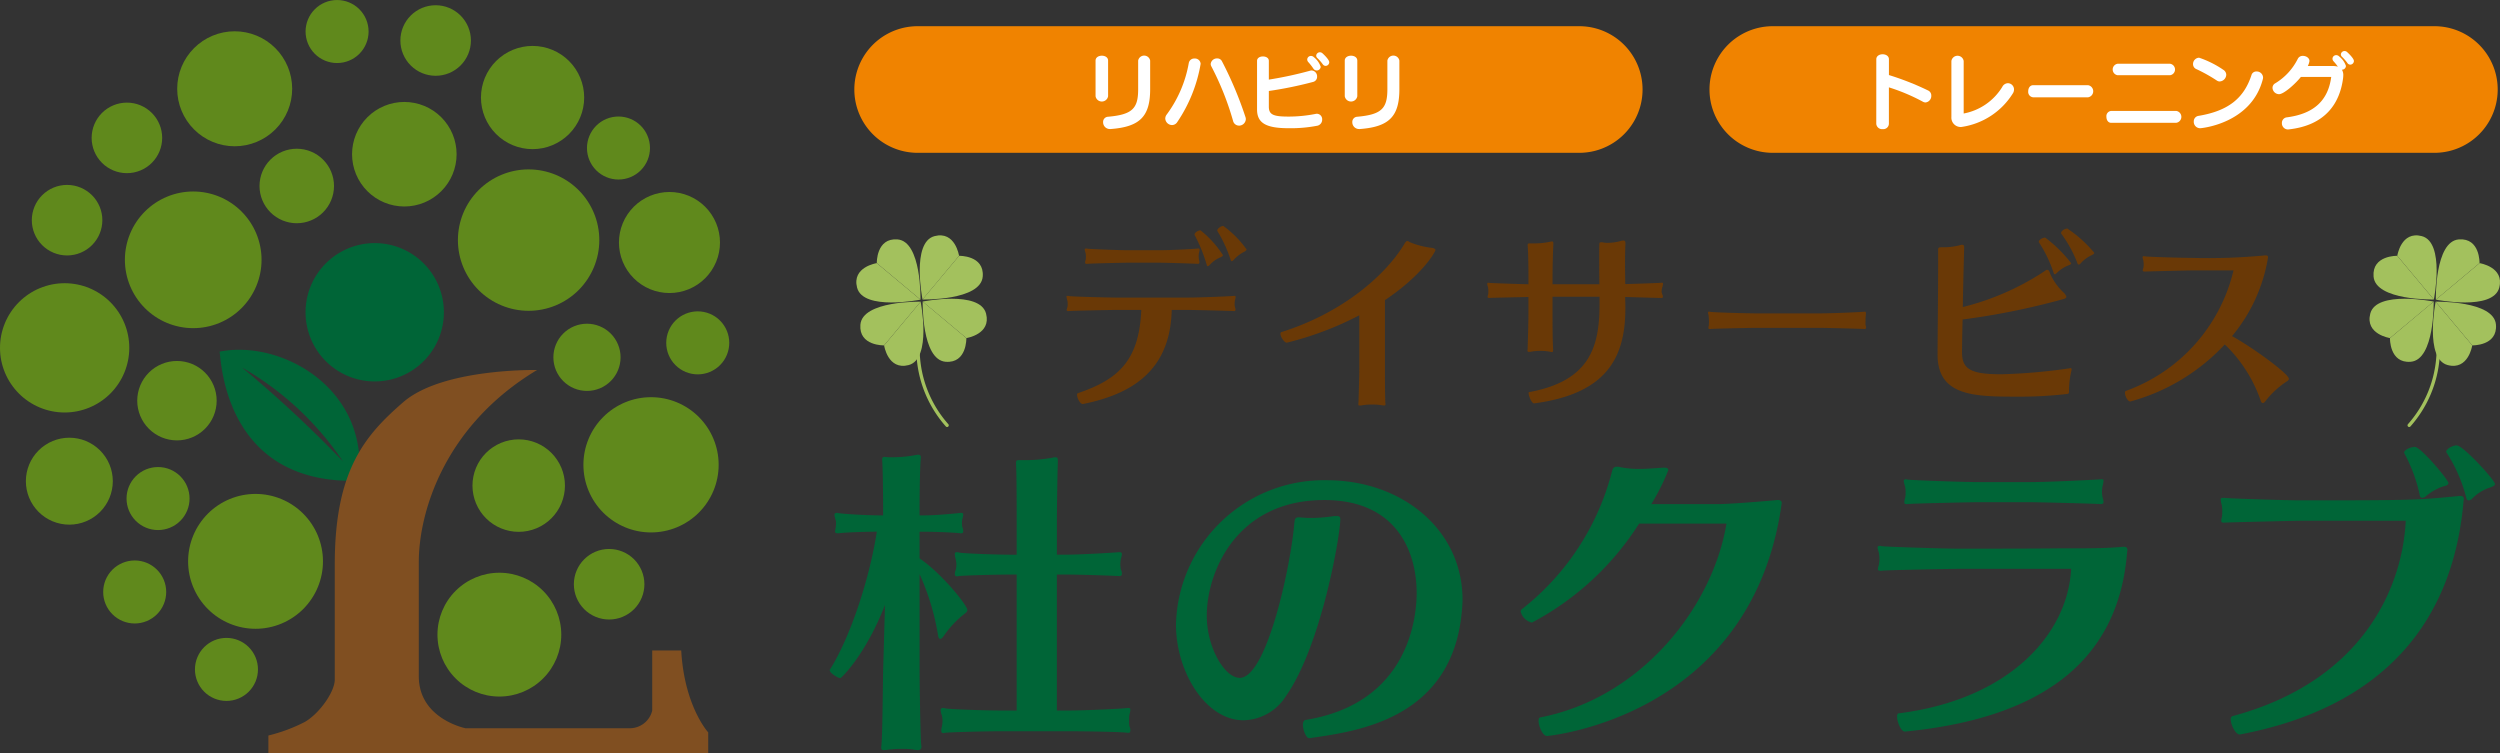 <svg xmlns="http://www.w3.org/2000/svg" xmlns:xlink="http://www.w3.org/1999/xlink" width="250" height="75.313" viewBox="0 0 250 75.313">
  <rect x="0" y="0" width="250" height="75.313" fill="#333333" stroke="none"/>
  <defs>
    <clipPath id="clip-path">
      <path id="パス_9" data-name="パス 9" d="M823.644,1406.954a3.725,3.725,0,1,0,3.726-3.725,3.726,3.726,0,0,0-3.726,3.725" transform="translate(-823.644 -1403.229)" fill="none"/>
    </clipPath>
    <linearGradient id="linear-gradient" x1="-5.621" y1="13.672" x2="-5.615" y2="13.672" gradientUnits="objectBoundingBox">
      <stop offset="0" stop-color="#a3c15e"/>
      <stop offset="0.011" stop-color="#a3c15e"/>
      <stop offset="0.5" stop-color="#7cae2a"/>
      <stop offset="0.739" stop-color="#709e24"/>
      <stop offset="1" stop-color="#60891c"/>
    </linearGradient>
    <clipPath id="clip-path-2">
      <path id="パス_10" data-name="パス 10" d="M1206.057,1450.1a7.07,7.07,0,1,0,7.07-7.07,7.071,7.071,0,0,0-7.07,7.07" transform="translate(-1206.057 -1443.028)" fill="none"/>
    </clipPath>
    <linearGradient id="linear-gradient-2" x1="-4.335" y1="7.065" x2="-4.331" y2="7.065" xlink:href="#linear-gradient"/>
    <clipPath id="clip-path-3">
      <path id="パス_11" data-name="パス 11" d="M1447.967,1888.909a6.762,6.762,0,1,0,6.762-6.762,6.762,6.762,0,0,0-6.762,6.762" transform="translate(-1447.967 -1882.147)" fill="none"/>
    </clipPath>
    <linearGradient id="linear-gradient-3" x1="-5.443" y1="5.733" x2="-5.44" y2="5.733" xlink:href="#linear-gradient"/>
    <clipPath id="clip-path-4">
      <path id="パス_12" data-name="パス 12" d="M567.338,2019.933a3.151,3.151,0,1,0,3.151-3.151,3.151,3.151,0,0,0-3.151,3.151" transform="translate(-567.338 -2016.783)" fill="none"/>
    </clipPath>
    <linearGradient id="linear-gradient-4" x1="-4.577" y1="11.206" x2="-4.569" y2="11.206" xlink:href="#linear-gradient"/>
    <clipPath id="clip-path-5">
      <path id="パス_13" data-name="パス 13" d="M373.292,1964.6a4.347,4.347,0,1,0,4.347-4.346,4.347,4.347,0,0,0-4.347,4.346" transform="translate(-373.292 -1960.255)" fill="none"/>
    </clipPath>
    <linearGradient id="linear-gradient-5" x1="-2.179" y1="8.456" x2="-2.173" y2="8.456" xlink:href="#linear-gradient"/>
    <clipPath id="clip-path-6">
      <path id="パス_14" data-name="パス 14" d="M1454.832,1344.286a3.151,3.151,0,1,0,3.151-3.151,3.151,3.151,0,0,0-3.151,3.151" transform="translate(-1454.832 -1341.136)" fill="none"/>
    </clipPath>
    <linearGradient id="linear-gradient-6" x1="-11.75" y1="16.667" x2="-11.742" y2="16.667" xlink:href="#linear-gradient"/>
    <clipPath id="clip-path-7">
      <path id="パス_15" data-name="パス 15" d="M664.992,1182.613a5.749,5.749,0,1,0,5.749-5.749,5.749,5.749,0,0,0-5.749,5.749" transform="translate(-664.992 -1176.864)" fill="none"/>
    </clipPath>
    <linearGradient id="linear-gradient-7" x1="-2.937" y1="9.866" x2="-2.932" y2="9.866" xlink:href="#linear-gradient"/>
    <clipPath id="clip-path-8">
      <path id="パス_16" data-name="パス 16" d="M1607.609,1719.854a3.151,3.151,0,1,0,3.151-3.151,3.151,3.151,0,0,0-3.151,3.151" transform="translate(-1607.609 -1716.704)" fill="none"/>
    </clipPath>
    <linearGradient id="linear-gradient-8" x1="-12.984" y1="13.631" x2="-12.976" y2="13.631" xlink:href="#linear-gradient"/>
    <clipPath id="clip-path-9">
      <path id="パス_17" data-name="パス 17" d="M1516.474,1491.666a5.052,5.052,0,1,0,5.052-5.052,5.052,5.052,0,0,0-5.052,5.052" transform="translate(-1516.474 -1486.614)" fill="none"/>
    </clipPath>
    <linearGradient id="linear-gradient-9" x1="-7.634" y1="9.664" x2="-7.629" y2="9.664" xlink:href="#linear-gradient"/>
    <clipPath id="clip-path-10">
      <path id="パス_18" data-name="パス 18" d="M912.429,1119.7a3.151,3.151,0,1,0,3.151-3.151,3.151,3.151,0,0,0-3.151,3.151" transform="translate(-912.429 -1116.547)" fill="none"/>
    </clipPath>
    <linearGradient id="linear-gradient-10" x1="-7.366" y1="18.482" x2="-7.358" y2="18.482" xlink:href="#linear-gradient"/>
    <clipPath id="clip-path-11">
      <path id="パス_19" data-name="パス 19" d="M699.207,2349.241a3.151,3.151,0,1,0,3.151-3.15,3.151,3.151,0,0,0-3.151,3.15" transform="translate(-699.207 -2346.09)" fill="none"/>
    </clipPath>
    <linearGradient id="linear-gradient-11" x1="-5.643" y1="8.545" x2="-5.635" y2="8.545" xlink:href="#linear-gradient"/>
    <clipPath id="clip-path-12">
      <path id="パス_20" data-name="パス 20" d="M522.326,2199.98a3.151,3.151,0,1,0,3.151-3.15,3.151,3.151,0,0,0-3.151,3.15" transform="translate(-522.326 -2196.83)" fill="none"/>
    </clipPath>
    <linearGradient id="linear-gradient-12" x1="-4.213" y1="9.751" x2="-4.205" y2="9.751" xlink:href="#linear-gradient"/>
    <clipPath id="clip-path-13">
      <path id="パス_21" data-name="パス 21" d="M323.432,1668.923a6.464,6.464,0,1,0,6.464-6.464,6.464,6.464,0,0,0-6.464,6.464" transform="translate(-323.432 -1662.46)" fill="none"/>
    </clipPath>
    <linearGradient id="linear-gradient-13" x1="-1.266" y1="6.863" x2="-1.262" y2="6.863" xlink:href="#linear-gradient"/>
    <clipPath id="clip-path-14">
      <path id="パス_22" data-name="パス 22" d="M1234.118,1968a4.624,4.624,0,1,0,4.624-4.624,4.624,4.624,0,0,0-4.624,4.624" transform="translate(-1234.118 -1963.374)" fill="none"/>
    </clipPath>
    <linearGradient id="linear-gradient-14" x1="-6.787" y1="7.932" x2="-6.782" y2="7.932" xlink:href="#linear-gradient"/>
    <clipPath id="clip-path-15">
      <path id="パス_23" data-name="パス 23" d="M1250.493,1210.218a5.161,5.161,0,1,0,5.161-5.161,5.161,5.161,0,0,0-5.161,5.161" transform="translate(-1250.493 -1205.057)" fill="none"/>
    </clipPath>
    <linearGradient id="linear-gradient-15" x1="-6.161" y1="10.849" x2="-6.156" y2="10.849" xlink:href="#linear-gradient"/>
    <clipPath id="clip-path-16">
      <path id="パス_24" data-name="パス 24" d="M500.066,1317.871a3.527,3.527,0,1,0,3.527-3.527,3.527,3.527,0,0,0-3.527,3.527" transform="translate(-500.066 -1314.344)" fill="none"/>
    </clipPath>
    <linearGradient id="linear-gradient-16" x1="-3.602" y1="15.082" x2="-3.595" y2="15.082" xlink:href="#linear-gradient"/>
    <clipPath id="clip-path-17">
      <path id="パス_25" data-name="パス 25" d="M384.737,1476.5a3.527,3.527,0,1,0,3.527-3.527,3.527,3.527,0,0,0-3.527,3.527" transform="translate(-384.737 -1472.973)" fill="none"/>
    </clipPath>
    <linearGradient id="linear-gradient-17" x1="-2.769" y1="13.937" x2="-2.762" y2="13.937" xlink:href="#linear-gradient"/>
    <clipPath id="clip-path-18">
      <path id="パス_26" data-name="パス 26" d="M1429.553,2178.2a3.527,3.527,0,1,0,3.527-3.527,3.527,3.527,0,0,0-3.527,3.527" transform="translate(-1429.553 -2174.672)" fill="none"/>
    </clipPath>
    <linearGradient id="linear-gradient-18" x1="-10.312" y1="8.871" x2="-10.305" y2="8.871" xlink:href="#linear-gradient"/>
    <clipPath id="clip-path-19">
      <path id="パス_27" data-name="パス 27" d="M587.958,1816.315a3.971,3.971,0,1,0,3.972-3.972,3.971,3.971,0,0,0-3.972,3.972" transform="translate(-587.958 -1812.344)" fill="none"/>
    </clipPath>
    <linearGradient id="linear-gradient-19" x1="-3.761" y1="10.202" x2="-3.755" y2="10.202" xlink:href="#linear-gradient"/>
    <clipPath id="clip-path-20">
      <path id="パス_28" data-name="パス 28" d="M1095.176,1130.173a3.527,3.527,0,1,0,3.527-3.527,3.527,3.527,0,0,0-3.527,3.527" transform="translate(-1095.176 -1126.646)" fill="none"/>
    </clipPath>
    <linearGradient id="linear-gradient-20" x1="-7.898" y1="16.437" x2="-7.891" y2="16.437" xlink:href="#linear-gradient"/>
    <clipPath id="clip-path-21">
      <path id="パス_29" data-name="パス 29" d="M1166.638,2226.688a6.191,6.191,0,1,0,6.191-6.191,6.191,6.191,0,0,0-6.191,6.191" transform="translate(-1166.638 -2220.497)" fill="none"/>
    </clipPath>
    <linearGradient id="linear-gradient-21" x1="-4.789" y1="4.869" x2="-4.785" y2="4.869" xlink:href="#linear-gradient"/>
    <clipPath id="clip-path-22">
      <path id="パス_30" data-name="パス 30" d="M686.011,2075.325a6.743,6.743,0,1,0,6.743-6.743,6.743,6.743,0,0,0-6.743,6.743" transform="translate(-686.011 -2068.582)" fill="none"/>
    </clipPath>
    <linearGradient id="linear-gradient-22" x1="-2.582" y1="5.045" x2="-2.578" y2="5.045" xlink:href="#linear-gradient"/>
    <clipPath id="clip-path-23">
      <path id="パス_31" data-name="パス 31" d="M564.165,1492.47a6.833,6.833,0,1,0,6.833-6.833,6.833,6.833,0,0,0-6.833,6.833" transform="translate(-564.165 -1485.637)" fill="none"/>
    </clipPath>
    <linearGradient id="linear-gradient-23" x1="-2.094" y1="7.151" x2="-2.09" y2="7.151" xlink:href="#linear-gradient"/>
    <clipPath id="clip-path-24">
      <path id="パス_32" data-name="パス 32" d="M1002.041,1318.289a5.227,5.227,0,1,0,5.227-5.227,5.227,5.227,0,0,0-5.227,5.227" transform="translate(-1002.041 -1313.062)" fill="none"/>
    </clipPath>
    <linearGradient id="linear-gradient-24" x1="-4.873" y1="10.186" x2="-4.868" y2="10.186" xlink:href="#linear-gradient"/>
    <clipPath id="clip-path-25">
      <path id="パス_33" data-name="パス 33" d="M1390.071,1743.884a3.36,3.36,0,1,0,3.359-3.36,3.359,3.359,0,0,0-3.359,3.36" transform="translate(-1390.071 -1740.524)" fill="none"/>
    </clipPath>
    <linearGradient id="linear-gradient-25" x1="-10.527" y1="12.603" x2="-10.519" y2="12.603" xlink:href="#linear-gradient"/>
  </defs>
  <g id="グループ_153" data-name="グループ 153" transform="translate(-323.432 -1116.547)">
    <path id="パス_7" data-name="パス 7" d="M746.712,1790.948c.179,1.167.6,13.3,13.891,12.914,1.158-9.175-7.691-14.151-13.891-12.914m2.247,1.591a30.221,30.221,0,0,1,10.092,9.386,122.814,122.814,0,0,0-10.092-9.386" transform="translate(-401.32 -639.236)" fill="#006537"/>
    <path id="パス_8" data-name="パス 8" d="M926.228,1592.051a6.916,6.916,0,1,1-6.916-6.916,6.916,6.916,0,0,1,6.916,6.916" transform="translate(-558.408 -444.277)" fill="#006537"/>
    <g id="グループ_103" data-name="グループ 103" transform="translate(349.383 1131.42)">
      <g id="グループ_102" data-name="グループ 102" transform="translate(0 0)" clip-path="url(#clip-path)">
        <rect id="長方形_2181" data-name="長方形 2181" width="7.591" height="7.591" transform="translate(-0.141 7.448) rotate(-88.915)" fill="url(#linear-gradient)"/>
      </g>
    </g>
    <g id="グループ_105" data-name="グループ 105" transform="translate(369.223 1133.485)">
      <g id="グループ_104" data-name="グループ 104" transform="translate(0 0)" clip-path="url(#clip-path-2)">
        <rect id="長方形_2182" data-name="長方形 2182" width="14.407" height="14.407" transform="translate(-0.268 14.136) rotate(-88.915)" fill="url(#linear-gradient-2)"/>
      </g>
    </g>
    <g id="グループ_107" data-name="グループ 107" transform="translate(381.773 1156.266)">
      <g id="グループ_106" data-name="グループ 106" transform="translate(0 0)" clip-path="url(#clip-path-3)">
        <rect id="長方形_2183" data-name="長方形 2183" width="13.779" height="13.779" transform="translate(-0.256 13.52) rotate(-88.915)" fill="url(#linear-gradient-3)"/>
      </g>
    </g>
    <g id="グループ_109" data-name="グループ 109" transform="translate(336.086 1163.252)">
      <g id="グループ_108" data-name="グループ 108" transform="translate(0 0)" clip-path="url(#clip-path-4)">
        <rect id="長方形_2184" data-name="長方形 2184" width="6.419" height="6.419" transform="translate(-0.119 6.299) rotate(-88.915)" fill="url(#linear-gradient-4)"/>
      </g>
    </g>
    <g id="グループ_111" data-name="グループ 111" transform="translate(326.019 1160.319)">
      <g id="グループ_110" data-name="グループ 110" transform="translate(0)" clip-path="url(#clip-path-5)">
        <rect id="長方形_2185" data-name="長方形 2185" width="8.856" height="8.856" transform="translate(-0.165 8.69) rotate(-88.915)" fill="url(#linear-gradient-5)"/>
      </g>
    </g>
    <g id="グループ_113" data-name="グループ 113" transform="translate(382.129 1128.199)">
      <g id="グループ_112" data-name="グループ 112" transform="translate(0 0)" clip-path="url(#clip-path-6)">
        <rect id="長方形_2186" data-name="長方形 2186" width="6.419" height="6.419" transform="translate(-0.119 6.299) rotate(-88.915)" fill="url(#linear-gradient-6)"/>
      </g>
    </g>
    <g id="グループ_115" data-name="グループ 115" transform="translate(341.152 1119.676)">
      <g id="グループ_114" data-name="グループ 114" transform="translate(0 0)" clip-path="url(#clip-path-7)">
        <rect id="長方形_2187" data-name="長方形 2187" width="11.713" height="11.713" transform="translate(-0.218 11.494) rotate(-88.915)" fill="url(#linear-gradient-7)"/>
      </g>
    </g>
    <g id="グループ_117" data-name="グループ 117" transform="translate(390.056 1147.683)">
      <g id="グループ_116" data-name="グループ 116" transform="translate(0 0)" clip-path="url(#clip-path-8)">
        <rect id="長方形_2188" data-name="長方形 2188" width="6.419" height="6.419" transform="translate(-0.119 6.299) rotate(-88.915)" fill="url(#linear-gradient-8)"/>
      </g>
    </g>
    <g id="グループ_119" data-name="グループ 119" transform="translate(385.327 1135.746)">
      <g id="グループ_118" data-name="グループ 118" transform="translate(0 0)" clip-path="url(#clip-path-9)">
        <rect id="長方形_2189" data-name="長方形 2189" width="10.294" height="10.294" transform="translate(-0.191 10.101) rotate(-88.915)" fill="url(#linear-gradient-9)"/>
      </g>
    </g>
    <g id="グループ_121" data-name="グループ 121" transform="translate(353.989 1116.547)">
      <g id="グループ_120" data-name="グループ 120" transform="translate(0 0)" clip-path="url(#clip-path-10)">
        <rect id="長方形_2190" data-name="長方形 2190" width="6.419" height="6.419" transform="translate(-0.119 6.299) rotate(-88.915)" fill="url(#linear-gradient-10)"/>
      </g>
    </g>
    <g id="グループ_123" data-name="グループ 123" transform="translate(342.927 1180.336)">
      <g id="グループ_122" data-name="グループ 122" transform="translate(0 0)" clip-path="url(#clip-path-11)">
        <rect id="長方形_2191" data-name="長方形 2191" width="6.419" height="6.419" transform="translate(-0.119 6.299) rotate(-88.915)" fill="url(#linear-gradient-11)"/>
      </g>
    </g>
    <g id="グループ_125" data-name="グループ 125" transform="translate(333.751 1172.593)">
      <g id="グループ_124" data-name="グループ 124" transform="translate(0 0)" clip-path="url(#clip-path-12)">
        <rect id="長方形_2192" data-name="長方形 2192" width="6.419" height="6.419" transform="translate(-0.119 6.299) rotate(-88.915)" fill="url(#linear-gradient-12)"/>
      </g>
    </g>
    <g id="グループ_127" data-name="グループ 127" transform="translate(323.432 1144.869)">
      <g id="グループ_126" data-name="グループ 126" transform="translate(0 0)" clip-path="url(#clip-path-13)">
        <rect id="長方形_2193" data-name="長方形 2193" width="13.17" height="13.17" transform="translate(-0.245 12.923) rotate(-88.915)" fill="url(#linear-gradient-13)"/>
      </g>
    </g>
    <g id="グループ_129" data-name="グループ 129" transform="translate(370.679 1160.481)">
      <g id="グループ_128" data-name="グループ 128" transform="translate(0 0)" clip-path="url(#clip-path-14)">
        <rect id="長方形_2194" data-name="長方形 2194" width="9.422" height="9.422" transform="translate(-0.175 9.245) rotate(-88.915)" fill="url(#linear-gradient-14)"/>
      </g>
    </g>
    <g id="グループ_131" data-name="グループ 131" transform="translate(371.528 1121.139)">
      <g id="グループ_130" data-name="グループ 130" transform="translate(0 0)" clip-path="url(#clip-path-15)">
        <rect id="長方形_2195" data-name="長方形 2195" width="10.516" height="10.516" transform="translate(-0.195 10.319) rotate(-88.915)" fill="url(#linear-gradient-15)"/>
      </g>
    </g>
    <g id="グループ_133" data-name="グループ 133" transform="translate(332.596 1126.809)">
      <g id="グループ_132" data-name="グループ 132" transform="translate(0 0)" clip-path="url(#clip-path-16)">
        <rect id="長方形_2196" data-name="長方形 2196" width="7.186" height="7.186" transform="translate(-0.134 7.052) rotate(-88.915)" fill="url(#linear-gradient-16)"/>
      </g>
    </g>
    <g id="グループ_135" data-name="グループ 135" transform="translate(326.613 1135.038)">
      <g id="グループ_134" data-name="グループ 134" transform="translate(0 0)" clip-path="url(#clip-path-17)">
        <rect id="長方形_2197" data-name="長方形 2197" width="7.186" height="7.186" transform="translate(-0.134 7.052) rotate(-88.915)" fill="url(#linear-gradient-17)"/>
      </g>
    </g>
    <g id="グループ_137" data-name="グループ 137" transform="translate(380.818 1171.443)">
      <g id="グループ_136" data-name="グループ 136" transform="translate(0 0)" clip-path="url(#clip-path-18)">
        <rect id="長方形_2198" data-name="長方形 2198" width="7.186" height="7.186" transform="translate(-0.134 7.052) rotate(-88.915)" fill="url(#linear-gradient-18)"/>
      </g>
    </g>
    <g id="グループ_139" data-name="グループ 139" transform="translate(337.156 1152.645)">
      <g id="グループ_138" data-name="グループ 138" transform="translate(0 0)" clip-path="url(#clip-path-19)">
        <rect id="長方形_2199" data-name="長方形 2199" width="8.092" height="8.092" transform="translate(-0.15 7.94) rotate(-88.915)" fill="url(#linear-gradient-19)"/>
      </g>
    </g>
    <g id="グループ_141" data-name="グループ 141" transform="translate(363.47 1117.071)">
      <g id="グループ_140" data-name="グループ 140" transform="translate(0)" clip-path="url(#clip-path-20)">
        <rect id="長方形_2200" data-name="長方形 2200" width="7.186" height="7.186" transform="translate(-0.134 7.052) rotate(-88.915)" fill="url(#linear-gradient-20)"/>
      </g>
    </g>
    <g id="グループ_143" data-name="グループ 143" transform="translate(367.178 1173.82)">
      <g id="グループ_142" data-name="グループ 142" transform="translate(0 0)" clip-path="url(#clip-path-21)">
        <rect id="長方形_2201" data-name="長方形 2201" width="12.615" height="12.615" transform="translate(-0.234 12.378) rotate(-88.915)" fill="url(#linear-gradient-21)"/>
      </g>
    </g>
    <g id="グループ_145" data-name="グループ 145" transform="translate(342.243 1165.939)">
      <g id="グループ_144" data-name="グループ 144" transform="translate(0 0)" clip-path="url(#clip-path-22)">
        <rect id="長方形_2202" data-name="長方形 2202" width="13.739" height="13.739" transform="translate(-0.255 13.482) rotate(-88.915)" fill="url(#linear-gradient-22)"/>
      </g>
    </g>
    <g id="グループ_147" data-name="グループ 147" transform="translate(335.921 1135.696)">
      <g id="グループ_146" data-name="グループ 146" transform="translate(0 0)" clip-path="url(#clip-path-23)">
        <rect id="長方形_2203" data-name="長方形 2203" width="13.922" height="13.922" transform="translate(-0.259 13.661) rotate(-88.915)" fill="url(#linear-gradient-23)"/>
      </g>
    </g>
    <g id="グループ_149" data-name="グループ 149" transform="translate(358.638 1126.742)">
      <g id="グループ_148" data-name="グループ 148" transform="translate(0 0)" clip-path="url(#clip-path-24)">
        <rect id="長方形_2204" data-name="長方形 2204" width="10.65" height="10.65" transform="translate(-0.198 10.45) rotate(-88.915)" fill="url(#linear-gradient-24)"/>
      </g>
    </g>
    <g id="グループ_151" data-name="グループ 151" transform="translate(378.77 1148.919)">
      <g id="グループ_150" data-name="グループ 150" transform="translate(0 0)" clip-path="url(#clip-path-25)">
        <rect id="長方形_2205" data-name="長方形 2205" width="6.846" height="6.846" transform="matrix(0.019, -1, 1, 0.019, -0.127, 6.717)" fill="url(#linear-gradient-25)"/>
      </g>
    </g>
    <path id="パス_34" data-name="パス 34" d="M867.614,1829.717s-9.44-.208-13.382,3.216c-3.766,3.271-6.846,6.743-6.846,16.183v11.548c0,1.245-1.556,3.423-3.008,4.253a16.56,16.56,0,0,1-3.631,1.349v1.763H884.73v-2.075s-2.386-2.593-2.7-8.195h-2.9v6.016a2.309,2.309,0,0,1-2.178,1.764H860.456s-4.668-.934-4.668-5.187v-11.444c0-4.876,2.49-13.589,11.826-19.191" transform="translate(-490.476 -676.168)" fill="#804f21"/>
    <path id="パス_35" data-name="パス 35" d="M1936.5,2008.632c0,.125-.094.251-.314.408a9.817,9.817,0,0,0-2.073,2.231c-.126.157-.22.251-.314.251-.125,0-.188-.126-.22-.314a24.344,24.344,0,0,0-1.854-6.158v9.74c0,1.665.094,6.661.157,7.258,0,.094.031.157.031.22,0,.251-.094.377-.377.377a3.237,3.237,0,0,1-.471-.063,8.3,8.3,0,0,0-1.037-.063,12.015,12.015,0,0,0-1.288.063c-.282.032-.44.063-.6.063-.188,0-.251-.063-.251-.283,0-.094.031-.22.031-.377.094-.911.126-5.593.157-7.2l.189-6.661c-1.917,4.964-4.368,7.321-4.461,7.321-.283,0-1.068-.534-1.068-.785v-.032c2.01-3.173,3.959-8.986,4.713-13.825-1.508,0-3.456.094-3.8.157h-.126c-.22,0-.251-.094-.251-.189,0-.125.063-.283.063-.408a1.927,1.927,0,0,0,.031-.408.967.967,0,0,0-.031-.314,2.943,2.943,0,0,1-.126-.5c0-.126.063-.22.251-.22.063,0,.125.031.188.031.377.063,2.576.22,4.179.22h.251v-.723c0-.88-.031-4.148-.094-4.745v-.126c0-.188.063-.251.251-.251.094,0,.251.032.44.032h.345a12.314,12.314,0,0,0,2.136-.188,2.617,2.617,0,0,1,.409-.063c.188,0,.283.063.283.22v.095c-.094.817-.126,4.084-.126,4.87v.88h.472c1.288,0,3.393-.22,3.644-.251h.063a.165.165,0,0,1,.188.188,2.185,2.185,0,0,1-.094.44,1.4,1.4,0,0,0-.031.377,1.531,1.531,0,0,0,.031.408,1.086,1.086,0,0,1,.094.409c0,.126-.031.22-.188.22h-.094c-.378-.063-2.388-.157-3.613-.157h-.472v2.671c2.168,1.446,4.776,4.682,4.776,5.153m16.307,12.034c0,.157-.063.251-.189.251h-.094c-.377-.094-4.21-.157-5.906-.157h-6.724c-1.728,0-5.247.094-5.624.157-.062,0-.094.031-.157.031-.157,0-.22-.094-.22-.251a2.171,2.171,0,0,1,.063-.408,3.138,3.138,0,0,0,.063-.6,2.426,2.426,0,0,0-.063-.5,1.872,1.872,0,0,1-.126-.534.2.2,0,0,1,.22-.22.607.607,0,0,1,.22.032c.377.094,3.9.22,5.624.22h1.54v-13.6h-.377c-1.728,0-5.027.094-5.4.157a1.366,1.366,0,0,0-.157.031c-.189,0-.251-.094-.251-.251a1.244,1.244,0,0,1,.094-.408,2.378,2.378,0,0,0,.063-.471,2.53,2.53,0,0,0-.063-.566,2.141,2.141,0,0,1-.094-.534c0-.126.032-.189.188-.189a.611.611,0,0,1,.22.031c.377.094,3.677.22,5.4.22h.377v-3.519c0-.911,0-4.776-.063-5.5v-.189c0-.22.063-.251.345-.251h.723a15.265,15.265,0,0,0,2.608-.251.771.771,0,0,1,.251-.032c.22,0,.251.094.251.314v.282c-.031.5-.094,4.745-.094,5.656v3.488h.722c1.7,0,5.216-.22,5.467-.251h.094a.2.2,0,0,1,.22.22,1.924,1.924,0,0,1-.094.408,2.787,2.787,0,0,0-.063.534,2.438,2.438,0,0,0,.063.6.844.844,0,0,1,.094.377c0,.157-.063.251-.252.251h-.031c-.377-.031-3.8-.157-5.5-.157h-.722v13.6h1.163c1.7,0,5.592-.188,5.875-.252h.126a.167.167,0,0,1,.189.189,2.514,2.514,0,0,1-.094.471,2.917,2.917,0,0,0-.031.6,2.575,2.575,0,0,0,.031.565.974.974,0,0,1,.094.408" transform="translate(-1516.334 -831.087)" fill="#006537"/>
    <path id="パス_36" data-name="パス 36" d="M2603.491,2067.963h-.032c-.314,0-.628-.817-.628-1.351,0-.252.094-.44.251-.471,10.4-1.666,11.123-10.368,11.123-12.693,0-4.116-1.979-9.3-9.237-9.3-8.8,0-11.751,7.226-11.751,11.562,0,3.2,1.791,6.221,3.3,6.221,2.671,0,5.09-11.028,5.467-15.584.063-.345.094-.471.471-.471.095,0,.22.031.409.031a6.767,6.767,0,0,0,.785.032,15.072,15.072,0,0,0,2.105-.157,2.4,2.4,0,0,1,.44-.031c.314,0,.377.094.377.314,0,1.634-1.917,12.693-5.436,17.689a5.153,5.153,0,0,1-4.241,2.419c-3.771,0-6.756-4.807-6.756-9.583a14.792,14.792,0,0,1,15.082-14.422c7.541,0,13.573,4.965,13.573,11.939,0,.377-.032.723-.062,1.1-.943,11.028-10.84,12.1-15.239,12.756" transform="translate(-2149.108 -877.598)" fill="#006537"/>
    <path id="パス_37" data-name="パス 37" d="M3257.148,2043.052c-.44,0-.848-.974-.848-1.508,0-.189.031-.314.157-.346,10.211-1.979,17.281-11.154,18.632-19.386h-8.735a28.4,28.4,0,0,1-10.714,9.9,1.5,1.5,0,0,1-1.131-1.1.286.286,0,0,1,.094-.22,25.587,25.587,0,0,0,9.049-13.825c.063-.22.125-.44.5-.44a.779.779,0,0,1,.251.031,9.776,9.776,0,0,0,1.886.189c.943,0,1.854-.094,2.482-.126h.063c.346,0,.44.094.44.252a22.082,22.082,0,0,1-1.7,3.393h6.63c1.162,0,4.649-.283,5.97-.409h.062c.314,0,.378.157.378.314,0,.095-.031.157-.031.22-3.08,21.272-23.439,23.063-23.439,23.063" transform="translate(-2779.011 -852.907)" fill="#006537"/>
    <path id="パス_38" data-name="パス 38" d="M3945.263,2065.58h-.031c-.408,0-.786-.974-.786-1.508,0-.188.063-.314.157-.314,11.249-1.414,16.935-8.075,17.25-14.454h-11.28c-.472,0-7.321.126-7.666.189h-.158c-.157,0-.22-.063-.22-.157a1.926,1.926,0,0,1,.094-.409,3.181,3.181,0,0,0,.063-.6,4.3,4.3,0,0,0-.063-.66,3.581,3.581,0,0,1-.125-.471c0-.126.063-.188.22-.188a.561.561,0,0,1,.189.031c.345.063,6.252.251,7.666.251.88,0,7.792,0,9.928-.031h1.226c2.7,0,3.928-.031,5.31-.157h.1c.282,0,.345.157.345.314,0,.094-.031.157-.031.22-.879,11.091-8.8,16.621-22.182,17.941m19.668-23.942a2.74,2.74,0,0,0,.063.534,2.8,2.8,0,0,1,.094.44c0,.126-.062.22-.251.22h-.031c-.377-.031-6-.188-7.322-.188h-4.933c-.471,0-6.692.126-7.038.188h-.126c-.188,0-.22-.062-.22-.188a1.538,1.538,0,0,1,.063-.377,1.655,1.655,0,0,0,.063-.565,2.259,2.259,0,0,0-.062-.66,3.779,3.779,0,0,1-.126-.5c0-.094.063-.188.22-.188.063,0,.126.031.189.031.346.063,5.624.251,7.038.251h5.216c1.853,0,6.818-.251,7.069-.283h.094c.126,0,.157.063.157.188a3.125,3.125,0,0,1-.094.471,2.951,2.951,0,0,0-.063.628" transform="translate(-3431.308 -875.876)" fill="#006537"/>
    <path id="パス_39" data-name="パス 39" d="M4605.787,2003.849h-.062c-.409,0-.88-.973-.88-1.508a.312.312,0,0,1,.157-.314c13.133-3.519,17.03-12.976,17.343-19.543h-10.525c-.472,0-7.227.157-7.6.189h-.1c-.189,0-.22-.095-.22-.189a1.5,1.5,0,0,1,.064-.377,2.94,2.94,0,0,0,.031-.534,2.884,2.884,0,0,0-.064-.722,2.9,2.9,0,0,1-.093-.5c0-.095.031-.157.22-.157h.158c.376.063,6.188.251,7.6.251,11.405,0,11.721-.031,15.9-.44h.094c.282,0,.345.157.345.314,0,.094-.032.157-.032.22-1,11.688-7.634,20.517-22.34,23.313m20.833-25.135c0,.126-.126.251-.472.314a5.265,5.265,0,0,0-1.791,1.005.654.654,0,0,1-.345.157.238.238,0,0,1-.25-.22,15.646,15.646,0,0,0-1.542-4.21c0-.031-.031-.062-.031-.094,0-.283.661-.566,1.068-.566.6,0,3.363,3.3,3.363,3.613m4.65.094c0,.126-.126.22-.471.346a4.309,4.309,0,0,0-1.792,1.1.539.539,0,0,1-.376.189c-.094,0-.188-.063-.22-.22a15.137,15.137,0,0,0-1.98-4.555.118.118,0,0,1-.031-.095c0-.283.659-.628,1.037-.628.659,0,3.833,3.488,3.833,3.865" transform="translate(-4058.339 -813.862)" fill="#006537"/>
    <path id="パス_40" data-name="パス 40" d="M2395.91,1559.706a1.339,1.339,0,0,0,.039.327,1.193,1.193,0,0,1,.057.251c0,.1-.038.154-.154.154h-.019c-.231-.019-3.952-.116-4.781-.116h-1.426c-.135,5.821-3.662,8.366-8.867,9.407h-.038c-.27,0-.559-.6-.559-.906,0-.1.02-.154.077-.174,4.048-1.369,6.13-3.258,6.342-8.327h-2.487c-.289,0-4.53.077-4.761.116h-.077a.122.122,0,0,1-.135-.135.88.88,0,0,1,.058-.212,1,1,0,0,0,.039-.347,1.357,1.357,0,0,0-.039-.4,2.046,2.046,0,0,1-.077-.328c0-.058.019-.1.1-.1a.38.38,0,0,1,.135.019c.212.058,3.894.154,4.761.154h7.151c1.215,0,4.453-.135,4.607-.173h.058c.077,0,.1.058.1.135a1.731,1.731,0,0,1-.057.27,1.778,1.778,0,0,0-.039.386m-3.6-4.742a1.738,1.738,0,0,0,.038.347.939.939,0,0,1,.039.231c0,.1-.039.173-.135.173h-.019c-.231-.019-3.1-.116-3.933-.116h-3.123c-.289,0-3.8.077-4.01.116h-.077a.122.122,0,0,1-.135-.135.841.841,0,0,1,.039-.212,1.062,1.062,0,0,0,.039-.366,1.367,1.367,0,0,0-.039-.4,1.856,1.856,0,0,1-.077-.308c0-.058.038-.116.135-.116.039,0,.077.019.116.019.212.039,3.142.154,4.01.154h3.315c1.118,0,3.6-.135,3.759-.174h.038a.111.111,0,0,1,.115.116,1.508,1.508,0,0,1-.058.289,2.367,2.367,0,0,0-.038.385m2.429-.135c0,.077-.058.154-.25.231a2.921,2.921,0,0,0-1.08.771c-.077.077-.135.116-.193.116-.039,0-.078-.039-.1-.135a15.135,15.135,0,0,0-1.2-2.969c0-.019-.019-.039-.019-.058,0-.193.366-.424.6-.424a10.216,10.216,0,0,1,2.237,2.468m2.37-.559c0,.058-.057.135-.231.231a3.7,3.7,0,0,0-1.061.81.3.3,0,0,1-.192.135c-.038,0-.077-.039-.1-.116a13.764,13.764,0,0,0-1.33-2.891.07.07,0,0,1-.02-.058c0-.193.386-.463.6-.463a10.013,10.013,0,0,1,2.333,2.352" transform="translate(-1949.021 -412.784)" fill="#6a3906"/>
    <path id="パス_41" data-name="パス 41" d="M2801.969,1587.17v6.785c0,.675,0,2.583.038,3.45,0,.058.019.116.019.154,0,.116-.038.154-.135.154-.058,0-.154-.019-.308-.038a5.162,5.162,0,0,0-.848-.058,5.549,5.549,0,0,0-1.061.077,1.042,1.042,0,0,1-.212.019c-.135,0-.154-.038-.154-.115s.019-.154.019-.27c.019-.732.078-2.487.078-3.335v-5.3a32.391,32.391,0,0,1-7.248,2.737c-.251,0-.636-.578-.636-.887,0-.077.019-.154.1-.174,6.361-2,10.621-5.937,12.356-8.925.058-.077.116-.173.231-.173a.366.366,0,0,1,.231.1,7.931,7.931,0,0,0,2.256.578c.231.058.327.116.327.212,0,.154-1.253,2.467-5.05,5.012" transform="translate(-2340.043 -440.615)" fill="#6a3906"/>
    <path id="パス_42" data-name="パス 42" d="M3207.266,1585.188a.886.886,0,0,0,.058.308.834.834,0,0,1,.078.27c0,.077-.039.135-.155.135h-.019c-.173,0-2.139-.058-3.6-.1l.019.944v.212c0,5.05-2.005,8.539-9.118,9.484h-.019c-.232,0-.54-.752-.54-1.022,0-.058.02-.1.039-.1,6.091-1.118,7.055-4.53,7.055-8.809v-.732h-4.7v1.754c0,.694,0,2.6.057,3.45v.116c0,.154-.019.212-.135.212-.058,0-.154-.039-.308-.058a4.842,4.842,0,0,0-.81-.058,4.591,4.591,0,0,0-.945.077.928.928,0,0,1-.211.02c-.116,0-.155-.039-.155-.135,0-.058.02-.135.02-.232.02-.732.077-2.487.077-3.354V1585.8c-1.407.038-3.72.077-3.875.1h-.057c-.116,0-.154-.058-.154-.135a1.2,1.2,0,0,1,.058-.212,1.767,1.767,0,0,0,.019-.328,1.521,1.521,0,0,0-.038-.424,1.8,1.8,0,0,1-.077-.308c0-.058.039-.116.135-.116.04,0,.078.019.116.019.174.019,2.41.1,3.875.135v-1c0-.5-.019-2.333-.077-2.834v-.1c0-.116.039-.154.193-.154h.366a7.323,7.323,0,0,0,1.716-.173.482.482,0,0,1,.154-.019c.115,0,.135.058.135.193v.174c-.039.559-.077,2.39-.077,2.93v.983h4.684c-.019-.867-.019-1.889-.019-2.718,0-.617,0-1.1.019-1.349,0-.077.039-.135.193-.135a.814.814,0,0,1,.193.019,1.716,1.716,0,0,0,.462.039,5.018,5.018,0,0,0,1.254-.173,1.171,1.171,0,0,1,.308-.058c.135,0,.193.077.193.289v.135c-.019.328-.039,1.079-.039,1.966,0,.636.02,1.311.02,1.966,1.5-.038,3.508-.115,3.623-.135h.058c.077,0,.1.039.1.116a1.922,1.922,0,0,1-.059.289,1.266,1.266,0,0,0-.077.4" transform="translate(-2717.679 -439.557)" fill="#6a3906"/>
    <path id="パス_43" data-name="パス 43" d="M3631.364,1718.358v.231a.519.519,0,0,1,.058.231c0,.1-.039.174-.135.174h-.02c-.231-.02-3.8-.116-4.607-.116H3620.4c-.27,0-4.337.077-4.549.116h-.077c-.1,0-.115-.058-.115-.135a.83.83,0,0,1,.038-.212c0-.058.019-.193.019-.347a5.042,5.042,0,0,0-.038-.617c0-.1-.058-.231-.058-.308s.019-.116.115-.116a.245.245,0,0,1,.116.019c.212.058,3.7.154,4.549.154h6.458c1.175,0,4.279-.135,4.433-.174h.019c.077,0,.1.077.1.174a.949.949,0,0,1-.019.231,5.945,5.945,0,0,0-.019.694" transform="translate(-3121.385 -569.547)" fill="#6a3906"/>
    <path id="パス_44" data-name="パス 44" d="M4071.277,1573.1v.308c0,.231-.076.231-.173.251a41.956,41.956,0,0,1-5.224.27c-4.182,0-7.749-.116-7.749-4.2,0-1.407.058-6.3.058-9.406v-1.08c0-.212.038-.25.386-.25h.192a6.424,6.424,0,0,0,1.677-.231.539.539,0,0,1,.173-.019c.155,0,.173.1.173.366-.038,1.272-.1,3.663-.135,5.86a26.328,26.328,0,0,0,8.232-3.624.311.311,0,0,1,.211-.1c.1,0,.193.077.27.328a5.712,5.712,0,0,0,1.427,2c.115.154.211.27.211.366s-.077.173-.288.231a72.773,72.773,0,0,1-10.082,2.043c-.039,1.484-.059,2.757-.059,3.3,0,1.716.964,2.178,3.953,2.178a56.965,56.965,0,0,0,6.824-.6c.018,0,.057-.019.076-.019.059,0,.1.039.1.135a.465.465,0,0,1-.02.155,8.648,8.648,0,0,0-.231,1.735m.213-12.51c0,.077-.078.154-.27.212a3.409,3.409,0,0,0-1.157.752c-.077.077-.135.135-.193.135s-.115-.039-.135-.135a12.848,12.848,0,0,0-1.465-3.046c-.02-.02-.02-.039-.02-.077,0-.174.386-.405.638-.405a13.123,13.123,0,0,1,2.6,2.564m2.312-1.041c0,.058-.057.135-.25.231a3.3,3.3,0,0,0-1.1.809c-.079.1-.135.135-.193.135a.14.14,0,0,1-.135-.116,12.517,12.517,0,0,0-1.62-2.969.119.119,0,0,1-.019-.077c0-.193.366-.443.616-.443a12.417,12.417,0,0,1,2.7,2.429" transform="translate(-3540.942 -417.717)" fill="#6a3906"/>
    <path id="パス_45" data-name="パス 45" d="M4435.661,1621.122c0,.077-.057.174-.231.27a8.745,8.745,0,0,0-2.1,1.947c-.116.154-.193.193-.27.193-.135,0-.193-.173-.231-.308a14.26,14.26,0,0,0-3.566-5.552,20.113,20.113,0,0,1-9.446,5.706c-.27,0-.539-.559-.539-.867a.192.192,0,0,1,.1-.193,16.972,16.972,0,0,0,10.756-12.048h-4.2c-.289,0-4.433.1-4.646.115h-.058c-.135,0-.174-.058-.174-.115a1,1,0,0,1,.059-.231,1.547,1.547,0,0,0,.038-.328,3.2,3.2,0,0,0-.038-.443,1.782,1.782,0,0,1-.078-.309c0-.058.04-.116.136-.116.039,0,.077.02.115.02.212.058,3.777.154,4.646.154a59.969,59.969,0,0,0,7.383-.251h.058c.174,0,.212.1.212.193a16.382,16.382,0,0,1-3.6,7.884c1.792.964,5.686,3.739,5.686,4.279" transform="translate(-3883.351 -466.682)" fill="#6a3906"/>
    <path id="パス_46" data-name="パス 46" d="M2042.765,1179.713H1976.6a6.331,6.331,0,1,1,0-12.662h66.16a6.331,6.331,0,0,1,0,12.662" transform="translate(-1561.403 -47.884)" fill="#f08300"/>
    <path id="パス_47" data-name="パス 47" d="M2435.142,1224.4c0-.324.315-.49.631-.49s.623.166.623.49v3.564a.636.636,0,0,1-1.254,0Zm1.436,6.845a.674.674,0,0,1-.681-.689.515.515,0,0,1,.49-.54c2.459-.216,3.015-.847,3.015-2.758V1224.4a.61.61,0,0,1,1.2,0v2.858c0,2.708-1.005,3.771-3.962,3.987Z" transform="translate(-2002.154 -101.794)" fill="#fff"/>
    <path id="パス_48" data-name="パス 48" d="M2570.158,1235.857a.69.69,0,0,1-.681-.648.67.67,0,0,1,.141-.4,12.18,12.18,0,0,0,2.21-5.15.555.555,0,0,1,.582-.457.569.569,0,0,1,.606.532,14.8,14.8,0,0,1-2.343,5.831.622.622,0,0,1-.515.291m6.687.058a.616.616,0,0,1-.59-.482,28.576,28.576,0,0,0-2.168-5.441.489.489,0,0,1-.066-.249.625.625,0,0,1,.656-.548.508.508,0,0,1,.465.274,37.134,37.134,0,0,1,2.359,5.6.6.6,0,0,1,.033.208.684.684,0,0,1-.689.64" transform="translate(-2129.519 -106.804)" fill="#fff"/>
    <path id="パス_49" data-name="パス 49" d="M2746.4,1218.2c0-.3.3-.44.589-.44s.59.141.59.44v1.877a37.412,37.412,0,0,0,4.121-.889.616.616,0,0,1,.166-.025.589.589,0,0,1,.539.615.526.526,0,0,1-.406.532,38.674,38.674,0,0,1-4.42.905v1.57c0,.814.482.989,1.969.989a13.892,13.892,0,0,0,2.7-.266.838.838,0,0,1,.133-.017.546.546,0,0,1,.531.582.615.615,0,0,1-.523.623,13.954,13.954,0,0,1-2.841.241c-2.276,0-3.148-.531-3.148-1.877Zm5.964.964a.406.406,0,0,1-.333-.191,5.659,5.659,0,0,0-.506-.648.39.39,0,0,1-.108-.258.369.369,0,0,1,.374-.357.4.4,0,0,1,.291.125,2.044,2.044,0,0,1,.682.955.394.394,0,0,1-.4.374m.6-.631a4.406,4.406,0,0,0-.523-.6.345.345,0,0,1-.125-.258.366.366,0,0,1,.375-.332.389.389,0,0,1,.257.108c.092.083.673.623.673.889a.373.373,0,0,1-.357.365.353.353,0,0,1-.3-.174" transform="translate(-2297.263 -95.569)" fill="#fff"/>
    <path id="パス_50" data-name="パス 50" d="M2915.479,1224.4c0-.324.315-.49.631-.49s.623.166.623.49v3.564a.636.636,0,0,1-1.254,0Zm1.437,6.845a.675.675,0,0,1-.682-.689.515.515,0,0,1,.491-.54c2.458-.216,3.016-.847,3.016-2.758V1224.4a.61.61,0,0,1,1.2,0v2.858c0,2.708-1.005,3.771-3.963,3.987Z" transform="translate(-2457.571 -101.794)" fill="#fff"/>
    <path id="パス_51" data-name="パス 51" d="M3690.958,1179.713H3624.8a6.331,6.331,0,0,1,0-12.662h66.159a6.331,6.331,0,1,1,0,12.662" transform="translate(-3124.088 -47.884)" fill="#f08300"/>
    <path id="パス_52" data-name="パス 52" d="M3940.028,1221.687c0-.332.316-.5.631-.5s.632.166.632.5v1.578a27.713,27.713,0,0,1,3.92,1.545.544.544,0,0,1,.316.515.651.651,0,0,1-.573.681.563.563,0,0,1-.266-.074,19.194,19.194,0,0,0-3.4-1.437v3.638a.56.56,0,0,1-.623.54.58.58,0,0,1-.64-.54Z" transform="translate(-3428.966 -99.213)" fill="#fff"/>
    <path id="パス_53" data-name="パス 53" d="M4084.77,1224.594a.622.622,0,0,1,1.229,0v5.25a5.777,5.777,0,0,0,3.854-2.65.658.658,0,0,1,.573-.382.627.627,0,0,1,.607.631.72.72,0,0,1-.092.349,7.275,7.275,0,0,1-5.182,3.4.935.935,0,0,1-.989-1Z" transform="translate(-3566.199 -101.946)" fill="#fff"/>
    <path id="パス_54" data-name="パス 54" d="M4233.373,1281.963a.544.544,0,0,1-.5-.607c0-.307.167-.606.5-.606h5.482a.614.614,0,0,1,0,1.213Z" transform="translate(-3706.619 -155.684)" fill="#fff"/>
    <path id="パス_55" data-name="パス 55" d="M4384.02,1245.348c-.322,0-.48-.3-.48-.6a.526.526,0,0,1,.48-.59h6.5a.6.6,0,0,1,0,1.188Zm.633-4.76a.581.581,0,0,1,0-1.146h5.258a.58.58,0,0,1,0,1.146Z" transform="translate(-3849.467 -116.519)" fill="#fff"/>
    <path id="パス_56" data-name="パス 56" d="M4552.931,1230.046a16.04,16.04,0,0,0-2.044-1.146.536.536,0,0,1-.349-.507.633.633,0,0,1,.605-.64,9.811,9.811,0,0,1,2.426,1.213.6.6,0,0,1,.291.49.7.7,0,0,1-.655.673.484.484,0,0,1-.274-.083m-1.686,4.76a.638.638,0,0,1-.633-.665.553.553,0,0,1,.482-.573c2.99-.5,4.544-1.777,5.292-4.095a.5.5,0,0,1,.5-.341.629.629,0,0,1,.655.6.688.688,0,0,1-.025.174c-1.146,4.428-6.114,4.9-6.27,4.9" transform="translate(-4007.802 -105.436)" fill="#fff"/>
    <path id="パス_57" data-name="パス 57" d="M4710.7,1216.806a1.006,1.006,0,0,1,.141.565c0,.083-.008.174-.017.266-.323,2.55-1.786,4.735-5.424,5.142-.033,0-.058.008-.083.008a.612.612,0,0,1-.614-.639.554.554,0,0,1,.49-.573c2.75-.357,4.137-1.719,4.443-4.045h-3.032c-.506.64-1.687,1.728-2.193,1.728a.664.664,0,0,1-.647-.64.518.518,0,0,1,.273-.448,5.95,5.95,0,0,0,2.244-2.426.544.544,0,0,1,.531-.316c.315,0,.648.208.648.515a1.679,1.679,0,0,1-.166.5h2.542a1.526,1.526,0,0,1,.465.067,4.6,4.6,0,0,0-.432-.54.39.39,0,0,1-.108-.258.369.369,0,0,1,.375-.357.4.4,0,0,1,.29.125,2.045,2.045,0,0,1,.681.955.393.393,0,0,1-.4.374Zm.547-.673a4.421,4.421,0,0,0-.522-.6.341.341,0,0,1-.125-.258.365.365,0,0,1,.372-.332.386.386,0,0,1,.258.108c.092.083.674.623.674.889a.374.374,0,0,1-.359.365.355.355,0,0,1-.3-.174" transform="translate(-4153.081 -93.293)" fill="#fff"/>
    <path id="パス_58" data-name="パス 58" d="M4964.146,1750.87a.169.169,0,0,1-.112-.042.171.171,0,0,1-.015-.241,11.389,11.389,0,0,0,2.827-6.627,10.434,10.434,0,0,0-.2-3.2.17.17,0,1,1,.329-.088,10.519,10.519,0,0,1,.208,3.3,11.72,11.72,0,0,1-2.913,6.839A.17.17,0,0,1,4964.146,1750.87Z" transform="translate(-4399.792 -591.622)" fill="#a3c15d"/>
    <path id="パス_59" data-name="パス 59" d="M4900.744,1609.644s-2.539-.069-2.371,2.069c.19,2.422,6.028,2.3,6.028,2.3Z" transform="translate(-4337.585 -467.515)" fill="#a3c15d"/>
    <path id="パス_60" data-name="パス 60" d="M4944.22,1572.251s.377-2.512,2.451-1.97c2.352.613,1.206,6.339,1.206,6.339Z" transform="translate(-4381.06 -430.122)" fill="#a3c15d"/>
    <path id="パス_61" data-name="パス 61" d="M4930.136,1701.383s-.069,2.539,2.07,2.37c2.42-.191,2.3-6.027,2.3-6.027Z" transform="translate(-4367.707 -551.028)" fill="#a3c15d"/>
    <path id="パス_62" data-name="パス 62" d="M4892.746,1696.282s-2.512-.377-1.97-2.452c.614-2.35,6.339-1.2,6.339-1.2Z" transform="translate(-4330.315 -545.927)" fill="#a3c15d"/>
    <path id="パス_63" data-name="パス 63" d="M5021.876,1702.416s2.539.069,2.371-2.069c-.192-2.422-6.028-2.3-6.028-2.3Z" transform="translate(-4451.219 -551.331)" fill="#a3c15d"/>
    <path id="パス_64" data-name="パス 64" d="M5016.774,1702.435s-.377,2.511-2.451,1.969c-2.352-.614-1.207-6.339-1.207-6.339Z" transform="translate(-4446.118 -551.349)" fill="#a3c15d"/>
    <path id="パス_65" data-name="パス 65" d="M5022.909,1580.25s.069-2.539-2.069-2.371c-2.422.191-2.3,6.027-2.3,6.027Z" transform="translate(-4451.524 -437.391)" fill="#a3c15d"/>
    <path id="パス_66" data-name="パス 66" d="M5022.928,1623.723s2.512.377,1.97,2.452c-.614,2.35-6.339,1.2-6.339,1.2Z" transform="translate(-4451.542 -480.863)" fill="#a3c15d"/>
    <path id="パス_67" data-name="パス 67" d="M2092.675,1750.87a.17.17,0,0,1-.128-.058,11.726,11.726,0,0,1-2.912-6.839,10.576,10.576,0,0,1,.207-3.3.171.171,0,0,1,.33.088,10.439,10.439,0,0,0-.2,3.2,11.385,11.385,0,0,0,2.827,6.627.171.171,0,0,1-.128.284Z" transform="translate(-1674.533 -591.622)" fill="#a3c15d"/>
    <path id="パス_68" data-name="パス 68" d="M2105.2,1609.644s2.539-.069,2.37,2.069c-.191,2.422-6.027,2.3-6.027,2.3Z" transform="translate(-1685.864 -467.515)" fill="#a3c15d"/>
    <path id="パス_69" data-name="パス 69" d="M2100.1,1572.251s-.377-2.512-2.452-1.97c-2.35.613-1.2,6.339-1.2,6.339Z" transform="translate(-1680.762 -430.122)" fill="#a3c15d"/>
    <path id="パス_70" data-name="パス 70" d="M2106.236,1701.383s.069,2.539-2.069,2.37c-2.422-.191-2.3-6.027-2.3-6.027Z" transform="translate(-1686.168 -551.028)" fill="#a3c15d"/>
    <path id="パス_71" data-name="パス 71" d="M2106.254,1696.282s2.512-.377,1.97-2.452c-.614-2.35-6.339-1.2-6.339-1.2Z" transform="translate(-1686.187 -545.927)" fill="#a3c15d"/>
    <path id="パス_72" data-name="パス 72" d="M1984.07,1702.416s-2.539.069-2.371-2.069c.192-2.422,6.027-2.3,6.027-2.3Z" transform="translate(-1572.228 -551.331)" fill="#a3c15d"/>
    <path id="パス_73" data-name="パス 73" d="M2027.544,1702.435s.377,2.511,2.451,1.969c2.35-.614,1.2-6.339,1.2-6.339Z" transform="translate(-1615.702 -551.349)" fill="#a3c15d"/>
    <path id="パス_74" data-name="パス 74" d="M2013.464,1580.25s-.069-2.539,2.069-2.371c2.422.191,2.3,6.027,2.3,6.027Z" transform="translate(-1602.352 -437.391)" fill="#a3c15d"/>
    <path id="パス_75" data-name="パス 75" d="M1976.071,1623.723s-2.512.377-1.97,2.452c.614,2.35,6.339,1.2,6.339,1.2Z" transform="translate(-1564.96 -480.863)" fill="#a3c15d"/>
  </g>
</svg>
